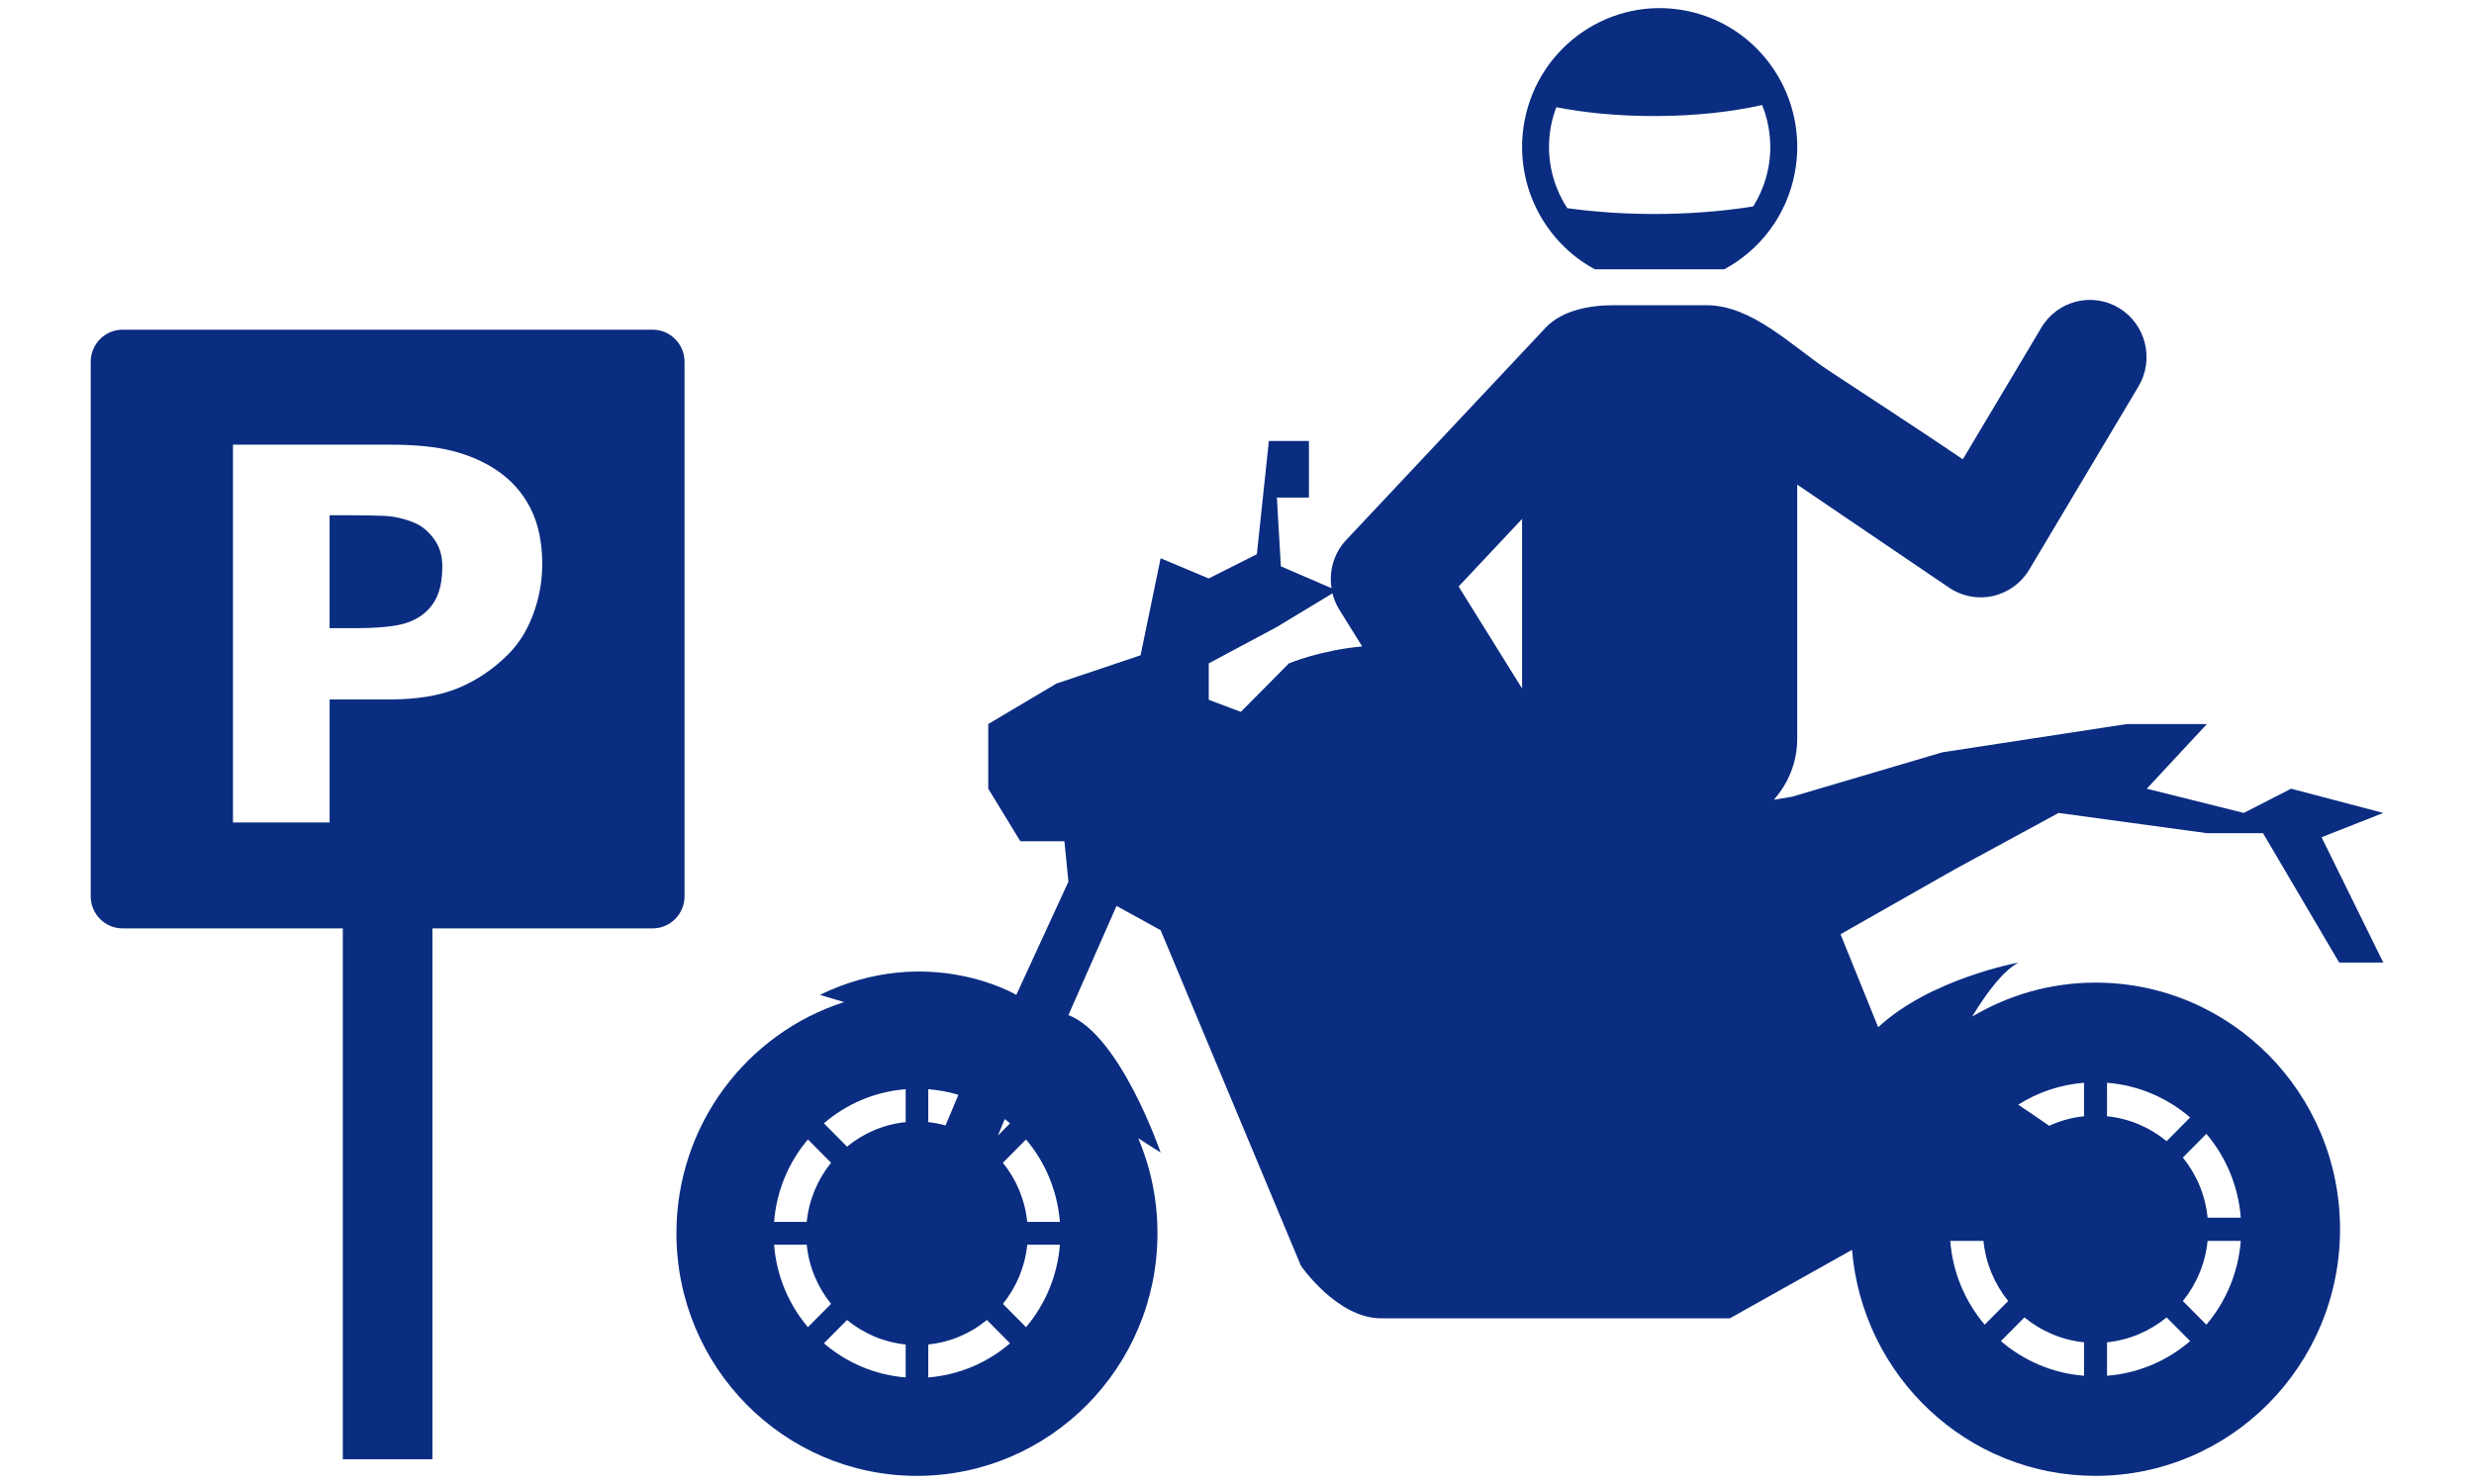 <svg xmlns="http://www.w3.org/2000/svg" xmlns:xlink="http://www.w3.org/1999/xlink" x="0px" y="0px" width="300px" height="180px" viewBox="0 0 300 180" enable-background="new 0 0 300 180" xml:space="preserve"><path fill="#0A2D81" d="M249.627,98.604l17.983,2.455h6.807l9.234,15.695H289l-7.484-15.203L289,98.604l-11.181-2.939l-5.735,2.939l-11.762-2.939l7.289-7.843h-9.721l-22.36,3.429l-18.26,5.395l-2.178,0.361c1.758-1.963,2.84-4.551,2.84-7.386V58.781l18.414,12.496c1.142,0.775,2.479,1.179,3.834,1.179c0.497,0,0.996-0.053,1.488-0.165c1.839-0.411,3.428-1.566,4.398-3.193l13.246-22.221c1.954-3.279,0.902-7.536-2.347-9.508c-3.248-1.974-7.473-0.914-9.425,2.366l-9.524,15.974c-5.395-3.662-10.873-7.194-16.31-10.794c-4.346-2.879-9.239-7.89-14.732-7.89h-11.447c-2.733,0-6.129,0.622-8.086,2.707l-24.203,25.773c-1.5,1.597-2.1,3.765-1.775,5.84l-6.141-2.654l-0.487-8.335h3.889V53.49h-4.859l-1.457,13.733l-5.836,2.941l-5.833-2.452l-2.433,11.771l-10.204,3.431l-8.265,4.907v7.843l3.89,6.377h5.345l0.486,4.9l-6.319,13.732c0,0-10.694-6.375-23.818,0l2.943,0.875c-11.793,3.777-20.339,14.898-20.339,28.045c0,16.248,13.061,29.422,29.167,29.422c16.106,0,29.164-13.174,29.164-29.422c0-4.094-0.83-7.986-2.327-11.529l2.709,1.732c0,0-4.861-14.219-11.18-16.674l5.833-13.24l5.348,2.941l17.012,40.703c0,0,4.378,6.379,9.724,6.379c5.347,0,42.293,0,42.293,0l14.811-8.307c1.266,15.352,13.988,27.416,29.528,27.416c16.374,0,29.649-13.393,29.649-29.916c0-16.52-13.275-29.912-29.649-29.912c-5.466,0-10.564,1.518-14.959,4.117c1.916-3.158,3.854-5.607,5.614-6.551c0,0-10.689,1.961-17.012,7.844l-4.566-11.279l13.805-7.846L249.627,98.604z M97.97,138.207l2.805,2.828c-1.614,1.998-2.679,4.469-2.951,7.174h-3.958C94.164,144.406,95.653,140.945,97.97,138.207z M93.866,150.977h3.958c0.271,2.703,1.337,5.174,2.951,7.172l-2.805,2.828C95.653,158.242,94.164,154.781,93.866,150.977z M109.824,167.072c-3.771-0.299-7.202-1.805-9.917-4.139l2.807-2.828c1.979,1.629,4.423,2.697,7.108,2.973L109.824,167.072L109.824,167.072z M109.824,136.107c-2.685,0.273-5.129,1.346-7.108,2.975l-2.807-2.832c2.713-2.336,6.144-3.836,9.917-4.135L109.824,136.107L109.824,136.107z M121.842,135.736c0.216,0.168,0.429,0.34,0.638,0.514l-1.478,1.492L121.842,135.736z M112.564,132.113c1.26,0.102,2.485,0.324,3.652,0.68l-1.558,3.713c-0.681-0.182-1.376-0.324-2.094-0.4V132.113z M112.564,167.072v-3.994c2.685-0.275,5.129-1.344,7.109-2.973l2.807,2.828C119.766,165.268,116.334,166.773,112.564,167.072z M124.419,160.977l-2.805-2.828c1.613-1.998,2.676-4.469,2.953-7.172h3.957C128.224,154.781,126.732,158.242,124.419,160.977z M124.566,148.211c-0.278-2.707-1.34-5.178-2.954-7.174l2.806-2.828c2.314,2.736,3.805,6.199,4.104,10.002H124.566L124.566,148.211z M156.296,80.463l-5.832,5.883l-3.889-1.468v-4.416l8.262-4.415l6.741-4.078c0.17,0.688,0.44,1.359,0.83,1.985l2.771,4.452C160.104,78.866,156.296,80.463,156.296,80.463z M184.573,83.514l-7.699-12.375l7.697-8.197v20.572H184.573z M267.548,160.678l-2.851-2.873c1.643-2.035,2.725-4.543,2.998-7.295h4.025C271.419,154.377,269.908,157.895,267.548,160.678z M271.721,147.697h-4.025c-0.273-2.75-1.355-5.26-2.998-7.293l2.851-2.875C269.908,140.311,271.419,143.83,271.721,147.697z M255.499,131.332c3.837,0.303,7.318,1.832,10.079,4.211l-2.851,2.873c-2.015-1.656-4.503-2.748-7.229-3.023V131.332z M255.499,162.813c2.726-0.277,5.217-1.371,7.229-3.021l2.851,2.873c-2.761,2.379-6.244,3.904-10.079,4.205V162.813z M252.712,166.869c-3.833-0.301-7.316-1.826-10.077-4.205l2.849-2.873c2.015,1.652,4.502,2.744,7.229,3.021V166.869L252.712,166.869z M252.712,131.332v4.061c-1.496,0.154-2.914,0.557-4.227,1.158c-1.421-0.992-2.718-1.873-3.753-2.559C247.078,132.508,249.793,131.564,252.712,131.332z M240.516,150.508c0.275,2.75,1.357,5.26,2.999,7.295l-2.851,2.871c-2.357-2.779-3.874-6.297-4.174-10.166H240.516z M193.401,32.666h15.681c4.297-2.309,7.564-6.479,8.554-11.68c1.735-9.127-4.192-17.947-13.239-19.697c-9.05-1.751-17.789,4.228-19.526,13.355C183.461,22.069,187.117,29.288,193.401,32.666z M188.076,15.264c0.15-0.786,0.375-1.536,0.646-2.258c3.246,0.632,7.216,1.07,11.844,1.07c5.253,0,9.657-0.563,13.115-1.338c0.941,2.339,1.255,4.966,0.748,7.629c-0.325,1.713-0.968,3.281-1.839,4.673c-3.85,0.615-7.941,0.915-12.024,0.915c-3.559,0-7.113-0.241-10.516-0.704C188.198,22.407,187.391,18.868,188.076,15.264z M83.007,43.875c0-2.138-1.734-3.884-3.852-3.884H14.852c-2.119,0-3.852,1.747-3.852,3.884v64.848c0,2.137,1.733,3.883,3.852,3.883H41.57v64.396h10.867v-64.396h26.718c2.117,0,3.852-1.746,3.852-3.883V43.875z M64.687,74.419c-0.712,1.959-1.729,3.605-3.051,4.939c-1.811,1.805-3.829,3.17-6.058,4.094c-2.226,0.923-4.999,1.385-8.314,1.385h-7.294v14.926H28.252V53.939h19.285c2.888,0,5.326,0.252,7.308,0.753c1.985,0.504,3.739,1.258,5.265,2.264c1.83,1.21,3.229,2.758,4.194,4.646c0.967,1.888,1.45,4.154,1.45,6.801C65.754,70.454,65.399,72.46,64.687,74.419z M50.191,63.386c-1.221-0.492-2.411-0.763-3.571-0.814c-1.159-0.051-2.705-0.077-4.638-0.077h-2.015v13.694h3.357c1.994,0,3.636-0.123,4.927-0.369c1.292-0.245,2.375-0.736,3.251-1.473c0.752-0.653,1.297-1.438,1.632-2.348c0.336-0.912,0.504-2.021,0.504-3.332c0-1.29-0.346-2.4-1.038-3.331C51.911,64.404,51.107,63.754,50.191,63.386z"/></svg>